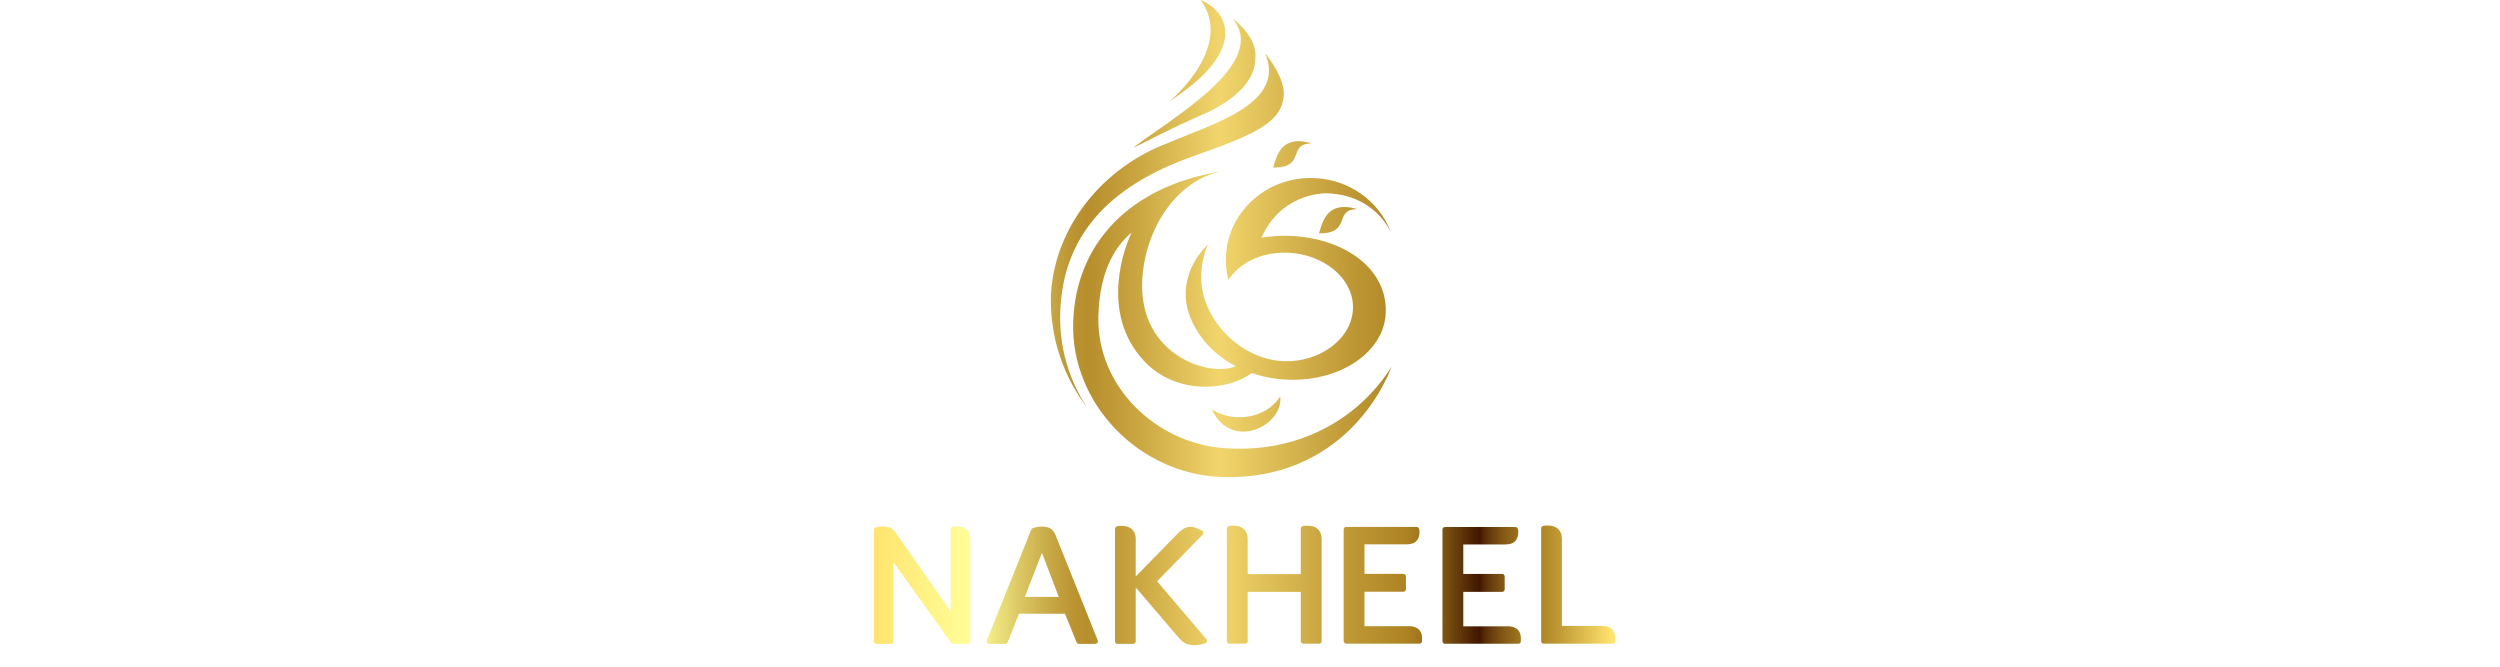 <svg xmlns="http://www.w3.org/2000/svg" xmlns:xlink="http://www.w3.org/1999/xlink" width="150" zoomAndPan="magnify" viewBox="0 0 112.5 30" height="40" preserveAspectRatio="xMidYMid meet" version="1.0"><defs><clipPath id="a9d7cc35c0"><path d="M 39.305 0 L 72.691 0 L 72.691 29.031 L 39.305 29.031 Z M 39.305 0 " clip-rule="nonzero"/></clipPath><clipPath id="d184ea3da8"><path d="M 52.07 26.156 L 54.125 24.055 C 54.148 24.031 54.16 23.996 54.156 23.965 C 54.152 23.93 54.133 23.898 54.105 23.883 C 54.051 23.852 53.895 23.781 53.773 23.738 C 53.707 23.719 53.637 23.707 53.57 23.707 C 53.473 23.707 53.379 23.73 53.297 23.773 C 53.211 23.816 53.129 23.883 53.035 23.973 L 51.109 25.941 L 51.109 24.285 C 51.109 24.164 51.094 24.062 51.051 23.973 C 51.012 23.891 50.957 23.824 50.891 23.777 C 50.828 23.734 50.762 23.703 50.688 23.688 C 50.625 23.676 50.562 23.664 50.5 23.664 C 50.305 23.664 50.176 23.672 50.176 23.809 L 50.176 28.863 C 50.176 28.895 50.184 28.922 50.207 28.941 C 50.227 28.965 50.254 28.973 50.285 28.973 L 51 28.973 C 51.027 28.973 51.059 28.965 51.078 28.941 C 51.098 28.918 51.109 28.895 51.109 28.863 L 51.109 26.434 L 53.062 28.719 C 53.152 28.824 53.25 28.902 53.355 28.957 C 53.469 29.012 53.602 29.035 53.754 29.035 C 53.949 29.035 54.176 28.969 54.246 28.941 C 54.281 28.926 54.305 28.898 54.312 28.863 C 54.324 28.828 54.312 28.789 54.289 28.762 L 52.07 26.16 Z M 43.461 23.797 C 43.402 23.758 43.336 23.73 43.27 23.715 C 43.207 23.699 43.148 23.691 43.09 23.691 C 42.902 23.691 42.781 23.699 42.781 23.828 L 42.781 27.508 L 40.316 23.988 C 40.25 23.891 40.176 23.812 40.086 23.762 C 39.992 23.711 39.883 23.691 39.75 23.691 C 39.574 23.691 39.441 23.723 39.398 23.734 C 39.352 23.75 39.32 23.793 39.32 23.844 L 39.32 28.863 C 39.32 28.891 39.332 28.918 39.352 28.941 C 39.371 28.961 39.402 28.973 39.43 28.973 L 40.094 28.973 C 40.125 28.973 40.152 28.961 40.172 28.941 C 40.191 28.918 40.207 28.891 40.207 28.863 L 40.207 25.301 L 42.801 28.926 C 42.82 28.957 42.855 28.973 42.891 28.973 L 43.555 28.973 C 43.586 28.973 43.613 28.961 43.633 28.941 C 43.652 28.918 43.664 28.891 43.664 28.863 L 43.664 24.281 C 43.664 24.168 43.648 24.07 43.609 23.984 C 43.57 23.91 43.523 23.848 43.457 23.801 M 47.496 24.07 C 47.441 23.934 47.359 23.828 47.242 23.77 C 47.141 23.719 47.031 23.695 46.91 23.695 C 46.746 23.695 46.586 23.727 46.469 23.77 C 46.438 23.781 46.418 23.801 46.406 23.832 L 44.406 28.82 C 44.395 28.852 44.398 28.895 44.418 28.926 C 44.438 28.953 44.473 28.973 44.512 28.973 L 45.242 28.973 C 45.285 28.973 45.328 28.945 45.344 28.902 L 45.852 27.617 L 47.922 27.617 L 48.445 28.902 C 48.461 28.945 48.5 28.973 48.547 28.973 L 49.293 28.973 C 49.332 28.973 49.363 28.953 49.387 28.922 C 49.406 28.891 49.41 28.852 49.398 28.816 Z M 46.117 26.859 L 46.887 24.879 L 47.645 26.859 Z M 67.824 28.184 L 65.848 28.184 L 65.848 26.633 L 67.602 26.633 C 67.629 26.633 67.66 26.621 67.68 26.598 C 67.699 26.578 67.711 26.551 67.711 26.52 L 67.711 25.941 C 67.711 25.91 67.699 25.883 67.68 25.863 C 67.66 25.84 67.629 25.828 67.602 25.828 L 65.848 25.828 L 65.848 24.5 L 67.711 24.5 C 67.914 24.5 68.078 24.465 68.184 24.352 C 68.273 24.25 68.324 24.121 68.32 23.984 L 68.32 23.906 C 68.32 23.777 68.262 23.715 68.195 23.715 L 65.02 23.715 C 64.992 23.715 64.965 23.727 64.945 23.746 C 64.922 23.766 64.91 23.793 64.91 23.824 L 64.91 28.859 C 64.91 28.887 64.922 28.914 64.945 28.938 C 64.965 28.957 64.992 28.969 65.02 28.969 L 68.328 28.969 C 68.355 28.969 68.383 28.957 68.402 28.938 C 68.426 28.914 68.438 28.887 68.438 28.859 L 68.438 28.699 C 68.438 28.559 68.391 28.426 68.293 28.328 C 68.18 28.223 68.02 28.18 67.824 28.18 M 63.379 28.18 L 61.402 28.18 L 61.402 26.629 L 63.156 26.629 C 63.188 26.629 63.215 26.617 63.234 26.594 C 63.254 26.574 63.266 26.547 63.266 26.516 L 63.266 25.938 C 63.266 25.906 63.254 25.879 63.234 25.859 C 63.215 25.836 63.188 25.824 63.156 25.824 L 61.402 25.824 L 61.402 24.496 L 63.262 24.496 C 63.469 24.496 63.629 24.461 63.738 24.348 C 63.832 24.246 63.875 24.117 63.875 23.98 L 63.875 23.898 C 63.875 23.773 63.812 23.711 63.75 23.711 L 60.574 23.711 C 60.547 23.711 60.52 23.723 60.5 23.742 C 60.477 23.762 60.465 23.789 60.465 23.82 L 60.465 28.855 C 60.465 28.883 60.477 28.91 60.5 28.934 C 60.52 28.953 60.547 28.965 60.574 28.965 L 63.883 28.965 C 63.91 28.965 63.938 28.953 63.961 28.934 C 63.98 28.91 63.992 28.883 63.992 28.855 L 63.992 28.695 C 63.992 28.555 63.945 28.422 63.844 28.324 C 63.734 28.219 63.574 28.176 63.379 28.176 M 72.539 28.316 C 72.43 28.211 72.273 28.168 72.082 28.168 L 70.285 28.168 L 70.285 24.27 C 70.285 24.148 70.27 24.047 70.227 23.957 C 70.188 23.875 70.133 23.809 70.066 23.762 C 70.004 23.719 69.938 23.688 69.867 23.672 C 69.801 23.656 69.738 23.648 69.676 23.648 C 69.48 23.648 69.352 23.656 69.352 23.793 L 69.352 28.855 C 69.352 28.883 69.363 28.914 69.383 28.934 C 69.402 28.953 69.434 28.965 69.461 28.965 L 72.57 28.965 C 72.598 28.965 72.629 28.953 72.648 28.934 C 72.668 28.91 72.68 28.883 72.68 28.855 L 72.68 28.68 C 72.68 28.543 72.637 28.414 72.543 28.316 M 59.254 23.766 C 59.191 23.727 59.125 23.695 59.055 23.68 C 58.988 23.664 58.926 23.656 58.863 23.656 C 58.668 23.656 58.535 23.66 58.535 23.797 L 58.535 25.836 L 56.145 25.836 L 56.145 24.277 C 56.145 24.156 56.125 24.055 56.086 23.965 C 56.047 23.883 55.992 23.816 55.926 23.77 C 55.863 23.727 55.797 23.695 55.727 23.68 C 55.66 23.664 55.598 23.656 55.535 23.656 C 55.34 23.656 55.207 23.664 55.207 23.801 L 55.207 28.855 C 55.207 28.883 55.223 28.914 55.238 28.934 C 55.262 28.953 55.289 28.965 55.316 28.965 L 56.031 28.965 C 56.062 28.965 56.09 28.953 56.109 28.934 C 56.129 28.91 56.145 28.883 56.145 28.855 L 56.145 26.633 L 58.535 26.633 L 58.535 28.855 C 58.535 28.883 58.547 28.914 58.566 28.934 C 58.59 28.953 58.617 28.965 58.645 28.965 L 59.359 28.965 C 59.391 28.965 59.418 28.953 59.438 28.934 C 59.461 28.91 59.473 28.883 59.473 28.855 L 59.473 24.277 C 59.473 24.16 59.453 24.055 59.414 23.965 C 59.375 23.887 59.32 23.816 59.254 23.77 M 57.293 7.539 C 57.293 7.539 57.293 7.543 57.297 7.543 C 58.789 7.539 57.922 6.465 59.004 6.453 C 59.004 6.453 59.008 6.453 59.008 6.449 C 59.008 6.449 59.008 6.445 59.004 6.445 C 57.715 6.07 57.469 6.918 57.293 7.539 M 48.871 18.27 C 48.871 18.27 48.875 18.266 48.871 18.262 C 48.09 17.059 47.656 15.586 47.711 14.043 C 47.828 10.695 49.777 8.418 53.68 7.035 C 56.438 6.062 57.727 5.512 57.77 4.238 C 57.797 3.5 57.074 2.574 56.953 2.422 C 56.953 2.422 56.949 2.422 56.945 2.422 C 56.945 2.422 56.941 2.426 56.945 2.43 C 57.863 4.664 54.586 5.566 52.535 6.445 C 49.715 7.508 47.48 10.105 47.293 13.23 C 47.227 15.113 47.82 16.867 48.867 18.266 C 48.867 18.27 48.867 18.27 48.871 18.266 M 57.609 17.844 C 57.609 17.844 57.605 17.844 57.605 17.844 C 57.02 18.793 55.555 19.07 54.539 18.43 C 54.539 18.426 54.539 18.426 54.535 18.43 C 54.535 18.43 54.531 18.434 54.535 18.434 C 55.422 20.32 57.758 19.156 57.613 17.848 C 57.613 17.848 57.609 17.844 57.609 17.844 M 54.074 5.176 C 54.84 4.848 56.473 3.996 56.488 2.648 C 56.609 1.746 55.656 0.973 55.48 0.836 C 55.48 0.836 55.477 0.836 55.477 0.836 C 55.473 0.836 55.473 0.84 55.477 0.84 C 57.152 2.898 52.516 5.43 51.023 6.633 C 51.02 6.633 51.02 6.637 51.02 6.637 C 51.02 6.641 51.023 6.641 51.027 6.641 C 51.215 6.559 52.707 5.762 54.074 5.176 M 52.672 4.539 C 52.867 4.402 53.059 4.266 53.246 4.129 C 55.816 2.262 55.445 0.625 54.043 0 C 54.043 0 54.039 0 54.039 0 C 54.039 0 54.039 0.004 54.039 0.004 C 55.441 1.973 53.074 4.172 52.664 4.535 C 52.664 4.535 52.66 4.539 52.664 4.543 C 52.668 4.547 52.672 4.543 52.672 4.543 M 59.355 10.496 C 59.355 10.496 59.355 10.5 59.355 10.5 C 59.355 10.5 59.359 10.504 59.359 10.504 C 60.852 10.5 59.988 9.426 61.066 9.41 C 61.066 9.41 61.07 9.41 61.07 9.41 C 61.07 9.406 61.07 9.406 61.066 9.406 C 59.777 9.031 59.531 9.879 59.355 10.5 M 62.613 16.531 C 62.613 16.531 62.613 16.527 62.609 16.527 C 62.609 16.527 62.605 16.527 62.605 16.527 C 61.137 18.836 58.449 20.426 55.051 20.164 C 52.039 19.93 49.359 17.418 49.426 14.25 C 49.477 11.992 50.348 10.938 50.926 10.465 C 50.645 11.02 49.441 14.051 51.477 16.238 C 52.887 17.762 55.215 17.621 56.328 16.785 C 56.848 16.961 57.363 17.066 57.969 17.086 C 60.355 17.168 62.301 15.816 62.359 14.066 C 62.43 12.047 60.43 10.699 58.023 10.613 C 57.586 10.598 57.164 10.629 56.766 10.699 C 57.602 8.812 59.348 8.664 59.859 8.703 C 61.605 8.828 62.348 9.969 62.562 10.395 C 62.562 10.395 62.566 10.398 62.566 10.395 C 62.57 10.395 62.57 10.395 62.57 10.391 C 62.035 9.043 60.707 8.066 59.121 8.012 C 57.008 7.938 55.234 9.531 55.164 11.574 C 55.152 11.926 55.191 12.27 55.273 12.594 C 55.273 12.594 55.273 12.598 55.273 12.598 C 55.273 12.598 55.273 12.602 55.277 12.602 C 55.281 12.602 55.281 12.602 55.281 12.598 C 55.34 12.512 55.402 12.426 55.469 12.344 C 56.016 11.703 56.926 11.336 57.941 11.371 C 59.559 11.43 60.93 12.531 60.883 13.891 C 60.836 15.254 59.387 16.309 57.773 16.254 C 55.793 16.184 53.988 14.305 54.055 12.367 C 54.07 11.891 54.176 11.434 54.348 11.016 C 54.348 11.016 54.348 11.012 54.344 11.012 C 54.344 11.012 54.34 11.012 54.34 11.012 C 53.746 11.609 53.383 12.352 53.355 13.172 C 53.316 14.344 54.188 15.754 55.613 16.48 C 54.395 16.996 51.285 15.965 51.398 12.699 C 51.48 10.379 52.887 8.191 54.852 7.738 C 54.855 7.738 54.855 7.738 54.855 7.734 C 54.855 7.73 54.852 7.73 54.852 7.73 C 50.789 8.426 48.414 10.992 48.293 14.473 C 48.164 18.133 51.238 21.332 54.969 21.465 C 59.551 21.621 61.848 18.5 62.613 16.527 " clip-rule="nonzero"/></clipPath><linearGradient x1="0" gradientTransform="matrix(0.135, 0, 0, 0.135, 39.319, 0)" y1="107.15" x2="246.32" gradientUnits="userSpaceOnUse" y2="107.15" id="6ac78d727e"><stop stop-opacity="1" stop-color="rgb(100%, 89.4%, 43.1%)" offset="0"/><stop stop-opacity="1" stop-color="rgb(100%, 89.705%, 43.614%)" offset="0.004"/><stop stop-opacity="1" stop-color="rgb(100%, 90.012%, 44.128%)" offset="0.008"/><stop stop-opacity="1" stop-color="rgb(100%, 90.317%, 44.643%)" offset="0.012"/><stop stop-opacity="1" stop-color="rgb(100%, 90.623%, 45.157%)" offset="0.016"/><stop stop-opacity="1" stop-color="rgb(100%, 90.929%, 45.671%)" offset="0.02"/><stop stop-opacity="1" stop-color="rgb(100%, 91.235%, 46.185%)" offset="0.023"/><stop stop-opacity="1" stop-color="rgb(100%, 91.541%, 46.7%)" offset="0.027"/><stop stop-opacity="1" stop-color="rgb(100%, 91.847%, 47.214%)" offset="0.031"/><stop stop-opacity="1" stop-color="rgb(100%, 92.152%, 47.728%)" offset="0.035"/><stop stop-opacity="1" stop-color="rgb(100%, 92.459%, 48.242%)" offset="0.039"/><stop stop-opacity="1" stop-color="rgb(100%, 92.764%, 48.756%)" offset="0.043"/><stop stop-opacity="1" stop-color="rgb(100%, 93.071%, 49.271%)" offset="0.047"/><stop stop-opacity="1" stop-color="rgb(100%, 93.376%, 49.785%)" offset="0.051"/><stop stop-opacity="1" stop-color="rgb(100%, 93.683%, 50.301%)" offset="0.055"/><stop stop-opacity="1" stop-color="rgb(100%, 93.983%, 50.797%)" offset="0.059"/><stop stop-opacity="1" stop-color="rgb(100%, 94.284%, 51.294%)" offset="0.062"/><stop stop-opacity="1" stop-color="rgb(100%, 94.571%, 51.752%)" offset="0.066"/><stop stop-opacity="1" stop-color="rgb(100%, 94.859%, 52.211%)" offset="0.07"/><stop stop-opacity="1" stop-color="rgb(100%, 95.148%, 52.67%)" offset="0.074"/><stop stop-opacity="1" stop-color="rgb(100%, 95.436%, 53.13%)" offset="0.078"/><stop stop-opacity="1" stop-color="rgb(100%, 95.724%, 53.587%)" offset="0.082"/><stop stop-opacity="1" stop-color="rgb(100%, 96.013%, 54.047%)" offset="0.086"/><stop stop-opacity="1" stop-color="rgb(100%, 96.3%, 54.506%)" offset="0.09"/><stop stop-opacity="1" stop-color="rgb(100%, 96.588%, 54.965%)" offset="0.094"/><stop stop-opacity="1" stop-color="rgb(100%, 96.877%, 55.425%)" offset="0.098"/><stop stop-opacity="1" stop-color="rgb(100%, 97.165%, 55.884%)" offset="0.102"/><stop stop-opacity="1" stop-color="rgb(100%, 97.453%, 56.342%)" offset="0.105"/><stop stop-opacity="1" stop-color="rgb(100%, 97.742%, 56.801%)" offset="0.109"/><stop stop-opacity="1" stop-color="rgb(100%, 98.029%, 57.26%)" offset="0.113"/><stop stop-opacity="1" stop-color="rgb(100%, 98.317%, 57.719%)" offset="0.117"/><stop stop-opacity="1" stop-color="rgb(100%, 98.605%, 58.179%)" offset="0.121"/><stop stop-opacity="1" stop-color="rgb(100%, 98.894%, 58.638%)" offset="0.125"/><stop stop-opacity="1" stop-color="rgb(100%, 99.181%, 59.096%)" offset="0.129"/><stop stop-opacity="1" stop-color="rgb(100%, 99.469%, 59.555%)" offset="0.133"/><stop stop-opacity="1" stop-color="rgb(99.889%, 99.561%, 59.804%)" offset="0.137"/><stop stop-opacity="1" stop-color="rgb(99.779%, 99.652%, 60.052%)" offset="0.141"/><stop stop-opacity="1" stop-color="rgb(98.412%, 97.504%, 57.904%)" offset="0.145"/><stop stop-opacity="1" stop-color="rgb(97.044%, 95.355%, 55.756%)" offset="0.148"/><stop stop-opacity="1" stop-color="rgb(96.083%, 93.869%, 54.295%)" offset="0.152"/><stop stop-opacity="1" stop-color="rgb(95.123%, 92.384%, 52.835%)" offset="0.156"/><stop stop-opacity="1" stop-color="rgb(94.263%, 91.064%, 51.546%)" offset="0.16"/><stop stop-opacity="1" stop-color="rgb(93.404%, 89.745%, 50.256%)" offset="0.164"/><stop stop-opacity="1" stop-color="rgb(92.545%, 88.423%, 48.967%)" offset="0.168"/><stop stop-opacity="1" stop-color="rgb(91.685%, 87.103%, 47.678%)" offset="0.172"/><stop stop-opacity="1" stop-color="rgb(90.825%, 85.782%, 46.388%)" offset="0.176"/><stop stop-opacity="1" stop-color="rgb(89.966%, 84.462%, 45.1%)" offset="0.18"/><stop stop-opacity="1" stop-color="rgb(89.107%, 83.142%, 43.811%)" offset="0.184"/><stop stop-opacity="1" stop-color="rgb(88.248%, 81.822%, 42.522%)" offset="0.188"/><stop stop-opacity="1" stop-color="rgb(87.387%, 80.501%, 41.232%)" offset="0.191"/><stop stop-opacity="1" stop-color="rgb(86.528%, 79.181%, 39.943%)" offset="0.195"/><stop stop-opacity="1" stop-color="rgb(85.719%, 77.916%, 38.713%)" offset="0.199"/><stop stop-opacity="1" stop-color="rgb(84.912%, 76.651%, 37.483%)" offset="0.203"/><stop stop-opacity="1" stop-color="rgb(84.18%, 75.468%, 36.34%)" offset="0.207"/><stop stop-opacity="1" stop-color="rgb(83.447%, 74.287%, 35.197%)" offset="0.211"/><stop stop-opacity="1" stop-color="rgb(82.715%, 73.106%, 34.055%)" offset="0.215"/><stop stop-opacity="1" stop-color="rgb(81.982%, 71.925%, 32.912%)" offset="0.219"/><stop stop-opacity="1" stop-color="rgb(81.25%, 70.743%, 31.769%)" offset="0.223"/><stop stop-opacity="1" stop-color="rgb(80.518%, 69.562%, 30.627%)" offset="0.227"/><stop stop-opacity="1" stop-color="rgb(79.785%, 68.379%, 29.485%)" offset="0.23"/><stop stop-opacity="1" stop-color="rgb(79.053%, 67.198%, 28.342%)" offset="0.234"/><stop stop-opacity="1" stop-color="rgb(78.354%, 66.074%, 27.26%)" offset="0.238"/><stop stop-opacity="1" stop-color="rgb(77.655%, 64.951%, 26.18%)" offset="0.242"/><stop stop-opacity="1" stop-color="rgb(77.043%, 63.974%, 25.255%)" offset="0.246"/><stop stop-opacity="1" stop-color="rgb(76.431%, 62.997%, 24.33%)" offset="0.25"/><stop stop-opacity="1" stop-color="rgb(75.819%, 62.019%, 23.405%)" offset="0.254"/><stop stop-opacity="1" stop-color="rgb(75.208%, 61.043%, 22.481%)" offset="0.258"/><stop stop-opacity="1" stop-color="rgb(74.594%, 60.066%, 21.556%)" offset="0.262"/><stop stop-opacity="1" stop-color="rgb(73.982%, 59.09%, 20.631%)" offset="0.266"/><stop stop-opacity="1" stop-color="rgb(73.511%, 58.345%, 19.917%)" offset="0.27"/><stop stop-opacity="1" stop-color="rgb(73.041%, 57.602%, 19.203%)" offset="0.273"/><stop stop-opacity="1" stop-color="rgb(72.748%, 57.153%, 18.753%)" offset="0.277"/><stop stop-opacity="1" stop-color="rgb(72.455%, 56.705%, 18.304%)" offset="0.281"/><stop stop-opacity="1" stop-color="rgb(72.162%, 56.255%, 17.854%)" offset="0.285"/><stop stop-opacity="1" stop-color="rgb(71.869%, 55.806%, 17.406%)" offset="0.289"/><stop stop-opacity="1" stop-color="rgb(72.212%, 56.223%, 17.776%)" offset="0.293"/><stop stop-opacity="1" stop-color="rgb(72.557%, 56.641%, 18.149%)" offset="0.297"/><stop stop-opacity="1" stop-color="rgb(72.986%, 57.175%, 18.629%)" offset="0.301"/><stop stop-opacity="1" stop-color="rgb(73.416%, 57.709%, 19.112%)" offset="0.305"/><stop stop-opacity="1" stop-color="rgb(73.845%, 58.241%, 19.594%)" offset="0.309"/><stop stop-opacity="1" stop-color="rgb(74.275%, 58.775%, 20.076%)" offset="0.312"/><stop stop-opacity="1" stop-color="rgb(74.706%, 59.309%, 20.557%)" offset="0.316"/><stop stop-opacity="1" stop-color="rgb(75.136%, 59.843%, 21.039%)" offset="0.32"/><stop stop-opacity="1" stop-color="rgb(75.565%, 60.378%, 21.521%)" offset="0.324"/><stop stop-opacity="1" stop-color="rgb(75.995%, 60.912%, 22.003%)" offset="0.328"/><stop stop-opacity="1" stop-color="rgb(76.424%, 61.446%, 22.484%)" offset="0.332"/><stop stop-opacity="1" stop-color="rgb(76.854%, 61.98%, 22.966%)" offset="0.336"/><stop stop-opacity="1" stop-color="rgb(77.283%, 62.512%, 23.448%)" offset="0.34"/><stop stop-opacity="1" stop-color="rgb(77.713%, 63.046%, 23.93%)" offset="0.344"/><stop stop-opacity="1" stop-color="rgb(78.165%, 63.603%, 24.431%)" offset="0.348"/><stop stop-opacity="1" stop-color="rgb(78.616%, 64.162%, 24.931%)" offset="0.352"/><stop stop-opacity="1" stop-color="rgb(79.153%, 64.813%, 25.508%)" offset="0.355"/><stop stop-opacity="1" stop-color="rgb(79.691%, 65.465%, 26.085%)" offset="0.359"/><stop stop-opacity="1" stop-color="rgb(80.228%, 66.115%, 26.66%)" offset="0.363"/><stop stop-opacity="1" stop-color="rgb(80.765%, 66.766%, 27.237%)" offset="0.367"/><stop stop-opacity="1" stop-color="rgb(81.302%, 67.416%, 27.812%)" offset="0.371"/><stop stop-opacity="1" stop-color="rgb(81.839%, 68.068%, 28.389%)" offset="0.375"/><stop stop-opacity="1" stop-color="rgb(82.376%, 68.719%, 28.964%)" offset="0.379"/><stop stop-opacity="1" stop-color="rgb(82.913%, 69.371%, 29.541%)" offset="0.383"/><stop stop-opacity="1" stop-color="rgb(83.45%, 70.021%, 30.116%)" offset="0.387"/><stop stop-opacity="1" stop-color="rgb(83.987%, 70.673%, 30.693%)" offset="0.391"/><stop stop-opacity="1" stop-color="rgb(84.525%, 71.323%, 31.27%)" offset="0.395"/><stop stop-opacity="1" stop-color="rgb(85.062%, 71.974%, 31.847%)" offset="0.398"/><stop stop-opacity="1" stop-color="rgb(85.599%, 72.626%, 32.422%)" offset="0.402"/><stop stop-opacity="1" stop-color="rgb(86.136%, 73.277%, 32.999%)" offset="0.406"/><stop stop-opacity="1" stop-color="rgb(86.673%, 73.927%, 33.574%)" offset="0.41"/><stop stop-opacity="1" stop-color="rgb(87.21%, 74.579%, 34.151%)" offset="0.414"/><stop stop-opacity="1" stop-color="rgb(87.747%, 75.23%, 34.726%)" offset="0.418"/><stop stop-opacity="1" stop-color="rgb(88.284%, 75.882%, 35.303%)" offset="0.422"/><stop stop-opacity="1" stop-color="rgb(88.821%, 76.532%, 35.88%)" offset="0.426"/><stop stop-opacity="1" stop-color="rgb(89.359%, 77.184%, 36.456%)" offset="0.43"/><stop stop-opacity="1" stop-color="rgb(89.896%, 77.834%, 37.032%)" offset="0.434"/><stop stop-opacity="1" stop-color="rgb(90.433%, 78.485%, 37.608%)" offset="0.438"/><stop stop-opacity="1" stop-color="rgb(90.97%, 79.137%, 38.184%)" offset="0.441"/><stop stop-opacity="1" stop-color="rgb(91.507%, 79.788%, 38.76%)" offset="0.445"/><stop stop-opacity="1" stop-color="rgb(92.044%, 80.438%, 39.336%)" offset="0.449"/><stop stop-opacity="1" stop-color="rgb(92.581%, 81.09%, 39.912%)" offset="0.453"/><stop stop-opacity="1" stop-color="rgb(93.118%, 81.74%, 40.489%)" offset="0.457"/><stop stop-opacity="1" stop-color="rgb(93.655%, 82.391%, 41.066%)" offset="0.461"/><stop stop-opacity="1" stop-color="rgb(94.193%, 83.043%, 41.641%)" offset="0.465"/><stop stop-opacity="1" stop-color="rgb(94.73%, 83.694%, 42.218%)" offset="0.469"/><stop stop-opacity="1" stop-color="rgb(94.243%, 83.15%, 41.714%)" offset="0.473"/><stop stop-opacity="1" stop-color="rgb(93.758%, 82.607%, 41.211%)" offset="0.477"/><stop stop-opacity="1" stop-color="rgb(93.315%, 82.076%, 40.741%)" offset="0.48"/><stop stop-opacity="1" stop-color="rgb(92.874%, 81.544%, 40.273%)" offset="0.484"/><stop stop-opacity="1" stop-color="rgb(92.433%, 81.013%, 39.804%)" offset="0.488"/><stop stop-opacity="1" stop-color="rgb(91.992%, 80.482%, 39.336%)" offset="0.492"/><stop stop-opacity="1" stop-color="rgb(91.551%, 79.951%, 38.866%)" offset="0.496"/><stop stop-opacity="1" stop-color="rgb(91.11%, 79.42%, 38.397%)" offset="0.5"/><stop stop-opacity="1" stop-color="rgb(90.668%, 78.889%, 37.929%)" offset="0.504"/><stop stop-opacity="1" stop-color="rgb(90.227%, 78.36%, 37.46%)" offset="0.508"/><stop stop-opacity="1" stop-color="rgb(89.786%, 77.829%, 36.99%)" offset="0.512"/><stop stop-opacity="1" stop-color="rgb(89.345%, 77.298%, 36.522%)" offset="0.516"/><stop stop-opacity="1" stop-color="rgb(88.904%, 76.767%, 36.053%)" offset="0.52"/><stop stop-opacity="1" stop-color="rgb(88.463%, 76.236%, 35.585%)" offset="0.523"/><stop stop-opacity="1" stop-color="rgb(88.02%, 75.705%, 35.117%)" offset="0.527"/><stop stop-opacity="1" stop-color="rgb(87.579%, 75.174%, 34.648%)" offset="0.531"/><stop stop-opacity="1" stop-color="rgb(87.138%, 74.643%, 34.178%)" offset="0.535"/><stop stop-opacity="1" stop-color="rgb(86.697%, 74.112%, 33.71%)" offset="0.539"/><stop stop-opacity="1" stop-color="rgb(86.256%, 73.581%, 33.241%)" offset="0.543"/><stop stop-opacity="1" stop-color="rgb(85.815%, 73.051%, 32.773%)" offset="0.547"/><stop stop-opacity="1" stop-color="rgb(85.373%, 72.52%, 32.303%)" offset="0.551"/><stop stop-opacity="1" stop-color="rgb(84.932%, 71.989%, 31.834%)" offset="0.555"/><stop stop-opacity="1" stop-color="rgb(84.491%, 71.458%, 31.366%)" offset="0.559"/><stop stop-opacity="1" stop-color="rgb(84.05%, 70.927%, 30.898%)" offset="0.562"/><stop stop-opacity="1" stop-color="rgb(83.609%, 70.396%, 30.428%)" offset="0.566"/><stop stop-opacity="1" stop-color="rgb(83.168%, 69.865%, 29.959%)" offset="0.57"/><stop stop-opacity="1" stop-color="rgb(82.726%, 69.334%, 29.491%)" offset="0.574"/><stop stop-opacity="1" stop-color="rgb(82.285%, 68.805%, 29.022%)" offset="0.578"/><stop stop-opacity="1" stop-color="rgb(81.844%, 68.274%, 28.552%)" offset="0.582"/><stop stop-opacity="1" stop-color="rgb(81.403%, 67.743%, 28.084%)" offset="0.586"/><stop stop-opacity="1" stop-color="rgb(80.962%, 67.212%, 27.615%)" offset="0.59"/><stop stop-opacity="1" stop-color="rgb(80.521%, 66.681%, 27.147%)" offset="0.594"/><stop stop-opacity="1" stop-color="rgb(80.08%, 66.15%, 26.677%)" offset="0.598"/><stop stop-opacity="1" stop-color="rgb(79.639%, 65.619%, 26.208%)" offset="0.602"/><stop stop-opacity="1" stop-color="rgb(79.196%, 65.088%, 25.74%)" offset="0.605"/><stop stop-opacity="1" stop-color="rgb(78.755%, 64.557%, 25.272%)" offset="0.609"/><stop stop-opacity="1" stop-color="rgb(78.314%, 64.026%, 24.802%)" offset="0.613"/><stop stop-opacity="1" stop-color="rgb(77.873%, 63.496%, 24.333%)" offset="0.617"/><stop stop-opacity="1" stop-color="rgb(77.432%, 62.965%, 23.865%)" offset="0.621"/><stop stop-opacity="1" stop-color="rgb(76.991%, 62.434%, 23.396%)" offset="0.625"/><stop stop-opacity="1" stop-color="rgb(76.549%, 61.903%, 22.928%)" offset="0.629"/><stop stop-opacity="1" stop-color="rgb(76.108%, 61.372%, 22.459%)" offset="0.633"/><stop stop-opacity="1" stop-color="rgb(75.674%, 60.849%, 21.997%)" offset="0.637"/><stop stop-opacity="1" stop-color="rgb(75.241%, 60.326%, 21.535%)" offset="0.641"/><stop stop-opacity="1" stop-color="rgb(74.895%, 59.886%, 21.149%)" offset="0.645"/><stop stop-opacity="1" stop-color="rgb(74.548%, 59.447%, 20.764%)" offset="0.648"/><stop stop-opacity="1" stop-color="rgb(74.2%, 59.007%, 20.378%)" offset="0.652"/><stop stop-opacity="1" stop-color="rgb(73.854%, 58.568%, 19.992%)" offset="0.656"/><stop stop-opacity="1" stop-color="rgb(73.508%, 58.128%, 19.606%)" offset="0.66"/><stop stop-opacity="1" stop-color="rgb(73.161%, 57.689%, 19.22%)" offset="0.664"/><stop stop-opacity="1" stop-color="rgb(72.815%, 57.249%, 18.834%)" offset="0.668"/><stop stop-opacity="1" stop-color="rgb(72.469%, 56.81%, 18.449%)" offset="0.672"/><stop stop-opacity="1" stop-color="rgb(72.121%, 56.371%, 18.063%)" offset="0.676"/><stop stop-opacity="1" stop-color="rgb(71.774%, 55.931%, 17.677%)" offset="0.68"/><stop stop-opacity="1" stop-color="rgb(71.428%, 55.492%, 17.291%)" offset="0.684"/><stop stop-opacity="1" stop-color="rgb(71.082%, 55.052%, 16.905%)" offset="0.688"/><stop stop-opacity="1" stop-color="rgb(70.734%, 54.613%, 16.519%)" offset="0.691"/><stop stop-opacity="1" stop-color="rgb(70.387%, 54.173%, 16.135%)" offset="0.695"/><stop stop-opacity="1" stop-color="rgb(70.041%, 53.734%, 15.749%)" offset="0.699"/><stop stop-opacity="1" stop-color="rgb(69.695%, 53.294%, 15.363%)" offset="0.703"/><stop stop-opacity="1" stop-color="rgb(69.347%, 52.855%, 14.977%)" offset="0.707"/><stop stop-opacity="1" stop-color="rgb(69%, 52.415%, 14.592%)" offset="0.711"/><stop stop-opacity="1" stop-color="rgb(68.654%, 51.976%, 14.206%)" offset="0.715"/><stop stop-opacity="1" stop-color="rgb(68.307%, 51.537%, 13.82%)" offset="0.719"/><stop stop-opacity="1" stop-color="rgb(67.412%, 50.627%, 13.512%)" offset="0.723"/><stop stop-opacity="1" stop-color="rgb(66.518%, 49.718%, 13.205%)" offset="0.727"/><stop stop-opacity="1" stop-color="rgb(65.521%, 48.721%, 12.912%)" offset="0.73"/><stop stop-opacity="1" stop-color="rgb(64.526%, 47.726%, 12.619%)" offset="0.734"/><stop stop-opacity="1" stop-color="rgb(63.35%, 46.547%, 12.247%)" offset="0.738"/><stop stop-opacity="1" stop-color="rgb(62.175%, 45.367%, 11.874%)" offset="0.742"/><stop stop-opacity="1" stop-color="rgb(60.547%, 43.727%, 11.301%)" offset="0.746"/><stop stop-opacity="1" stop-color="rgb(58.92%, 42.087%, 10.728%)" offset="0.75"/><stop stop-opacity="1" stop-color="rgb(57.292%, 40.445%, 10.155%)" offset="0.754"/><stop stop-opacity="1" stop-color="rgb(55.664%, 38.805%, 9.583%)" offset="0.758"/><stop stop-opacity="1" stop-color="rgb(54.036%, 37.164%, 9.009%)" offset="0.762"/><stop stop-opacity="1" stop-color="rgb(52.409%, 35.524%, 8.437%)" offset="0.766"/><stop stop-opacity="1" stop-color="rgb(50.603%, 33.727%, 7.849%)" offset="0.77"/><stop stop-opacity="1" stop-color="rgb(48.796%, 31.931%, 7.262%)" offset="0.773"/><stop stop-opacity="1" stop-color="rgb(46.764%, 29.938%, 6.656%)" offset="0.777"/><stop stop-opacity="1" stop-color="rgb(44.733%, 27.945%, 6.05%)" offset="0.781"/><stop stop-opacity="1" stop-color="rgb(42.702%, 25.952%, 5.444%)" offset="0.785"/><stop stop-opacity="1" stop-color="rgb(40.671%, 23.961%, 4.84%)" offset="0.789"/><stop stop-opacity="1" stop-color="rgb(38.638%, 21.968%, 4.234%)" offset="0.793"/><stop stop-opacity="1" stop-color="rgb(36.607%, 19.977%, 3.629%)" offset="0.797"/><stop stop-opacity="1" stop-color="rgb(34.576%, 17.984%, 3.023%)" offset="0.801"/><stop stop-opacity="1" stop-color="rgb(32.545%, 15.991%, 2.417%)" offset="0.805"/><stop stop-opacity="1" stop-color="rgb(30.577%, 14.05%, 1.805%)" offset="0.809"/><stop stop-opacity="1" stop-color="rgb(28.609%, 12.109%, 1.193%)" offset="0.812"/><stop stop-opacity="1" stop-color="rgb(27.065%, 10.558%, 0.656%)" offset="0.816"/><stop stop-opacity="1" stop-color="rgb(25.522%, 9.007%, 0.121%)" offset="0.82"/><stop stop-opacity="1" stop-color="rgb(30.287%, 13.617%, 1.488%)" offset="0.824"/><stop stop-opacity="1" stop-color="rgb(35.052%, 18.227%, 2.855%)" offset="0.828"/><stop stop-opacity="1" stop-color="rgb(38.161%, 21.298%, 3.819%)" offset="0.832"/><stop stop-opacity="1" stop-color="rgb(41.27%, 24.37%, 4.784%)" offset="0.836"/><stop stop-opacity="1" stop-color="rgb(43.867%, 26.967%, 5.623%)" offset="0.84"/><stop stop-opacity="1" stop-color="rgb(46.466%, 29.565%, 6.462%)" offset="0.844"/><stop stop-opacity="1" stop-color="rgb(48.907%, 32.024%, 7.259%)" offset="0.848"/><stop stop-opacity="1" stop-color="rgb(51.35%, 34.482%, 8.055%)" offset="0.852"/><stop stop-opacity="1" stop-color="rgb(53.186%, 36.395%, 8.679%)" offset="0.855"/><stop stop-opacity="1" stop-color="rgb(55.022%, 38.31%, 9.305%)" offset="0.859"/><stop stop-opacity="1" stop-color="rgb(56.857%, 40.224%, 9.929%)" offset="0.863"/><stop stop-opacity="1" stop-color="rgb(58.694%, 42.139%, 10.555%)" offset="0.867"/><stop stop-opacity="1" stop-color="rgb(60.832%, 44.203%, 11.255%)" offset="0.871"/><stop stop-opacity="1" stop-color="rgb(62.97%, 46.269%, 11.955%)" offset="0.875"/><stop stop-opacity="1" stop-color="rgb(64.598%, 47.804%, 12.483%)" offset="0.879"/><stop stop-opacity="1" stop-color="rgb(66.226%, 49.341%, 13.013%)" offset="0.883"/><stop stop-opacity="1" stop-color="rgb(66.675%, 49.809%, 13.168%)" offset="0.887"/><stop stop-opacity="1" stop-color="rgb(67.125%, 50.279%, 13.325%)" offset="0.891"/><stop stop-opacity="1" stop-color="rgb(67.574%, 50.748%, 13.481%)" offset="0.895"/><stop stop-opacity="1" stop-color="rgb(68.024%, 51.216%, 13.638%)" offset="0.898"/><stop stop-opacity="1" stop-color="rgb(68.913%, 52.234%, 14.407%)" offset="0.902"/><stop stop-opacity="1" stop-color="rgb(69.803%, 53.253%, 15.176%)" offset="0.906"/><stop stop-opacity="1" stop-color="rgb(70.798%, 54.405%, 16.093%)" offset="0.91"/><stop stop-opacity="1" stop-color="rgb(71.794%, 55.559%, 17.012%)" offset="0.914"/><stop stop-opacity="1" stop-color="rgb(72.867%, 56.812%, 17.996%)" offset="0.918"/><stop stop-opacity="1" stop-color="rgb(73.94%, 58.064%, 18.982%)" offset="0.922"/><stop stop-opacity="1" stop-color="rgb(75.249%, 59.627%, 20.174%)" offset="0.926"/><stop stop-opacity="1" stop-color="rgb(76.558%, 61.189%, 21.365%)" offset="0.93"/><stop stop-opacity="1" stop-color="rgb(77.866%, 62.752%, 22.557%)" offset="0.934"/><stop stop-opacity="1" stop-color="rgb(79.175%, 64.314%, 23.749%)" offset="0.938"/><stop stop-opacity="1" stop-color="rgb(80.482%, 65.877%, 24.939%)" offset="0.941"/><stop stop-opacity="1" stop-color="rgb(81.792%, 67.439%, 26.131%)" offset="0.945"/><stop stop-opacity="1" stop-color="rgb(83.099%, 69.002%, 27.322%)" offset="0.949"/><stop stop-opacity="1" stop-color="rgb(84.409%, 70.564%, 28.514%)" offset="0.953"/><stop stop-opacity="1" stop-color="rgb(85.716%, 72.128%, 29.709%)" offset="0.957"/><stop stop-opacity="1" stop-color="rgb(87.024%, 73.692%, 30.905%)" offset="0.961"/><stop stop-opacity="1" stop-color="rgb(88.322%, 75.264%, 32.126%)" offset="0.965"/><stop stop-opacity="1" stop-color="rgb(89.621%, 76.837%, 33.347%)" offset="0.969"/><stop stop-opacity="1" stop-color="rgb(90.919%, 78.409%, 34.567%)" offset="0.973"/><stop stop-opacity="1" stop-color="rgb(92.22%, 79.982%, 35.788%)" offset="0.977"/><stop stop-opacity="1" stop-color="rgb(93.518%, 81.554%, 37.009%)" offset="0.98"/><stop stop-opacity="1" stop-color="rgb(94.817%, 83.127%, 38.229%)" offset="0.984"/><stop stop-opacity="1" stop-color="rgb(96.115%, 84.698%, 39.45%)" offset="0.988"/><stop stop-opacity="1" stop-color="rgb(97.415%, 86.272%, 40.671%)" offset="0.992"/><stop stop-opacity="1" stop-color="rgb(98.708%, 87.836%, 41.885%)" offset="0.996"/><stop stop-opacity="1" stop-color="rgb(100%, 89.4%, 43.1%)" offset="1"/></linearGradient></defs><g clip-path="url(#a9d7cc35c0)"><g clip-path="url(#d184ea3da8)"><path fill="url(#6ac78d727e)" d="M 39.32 0 L 39.32 29.031 L 72.68 29.031 L 72.68 0 Z M 39.32 0 " fill-rule="nonzero"/></g></g></svg>